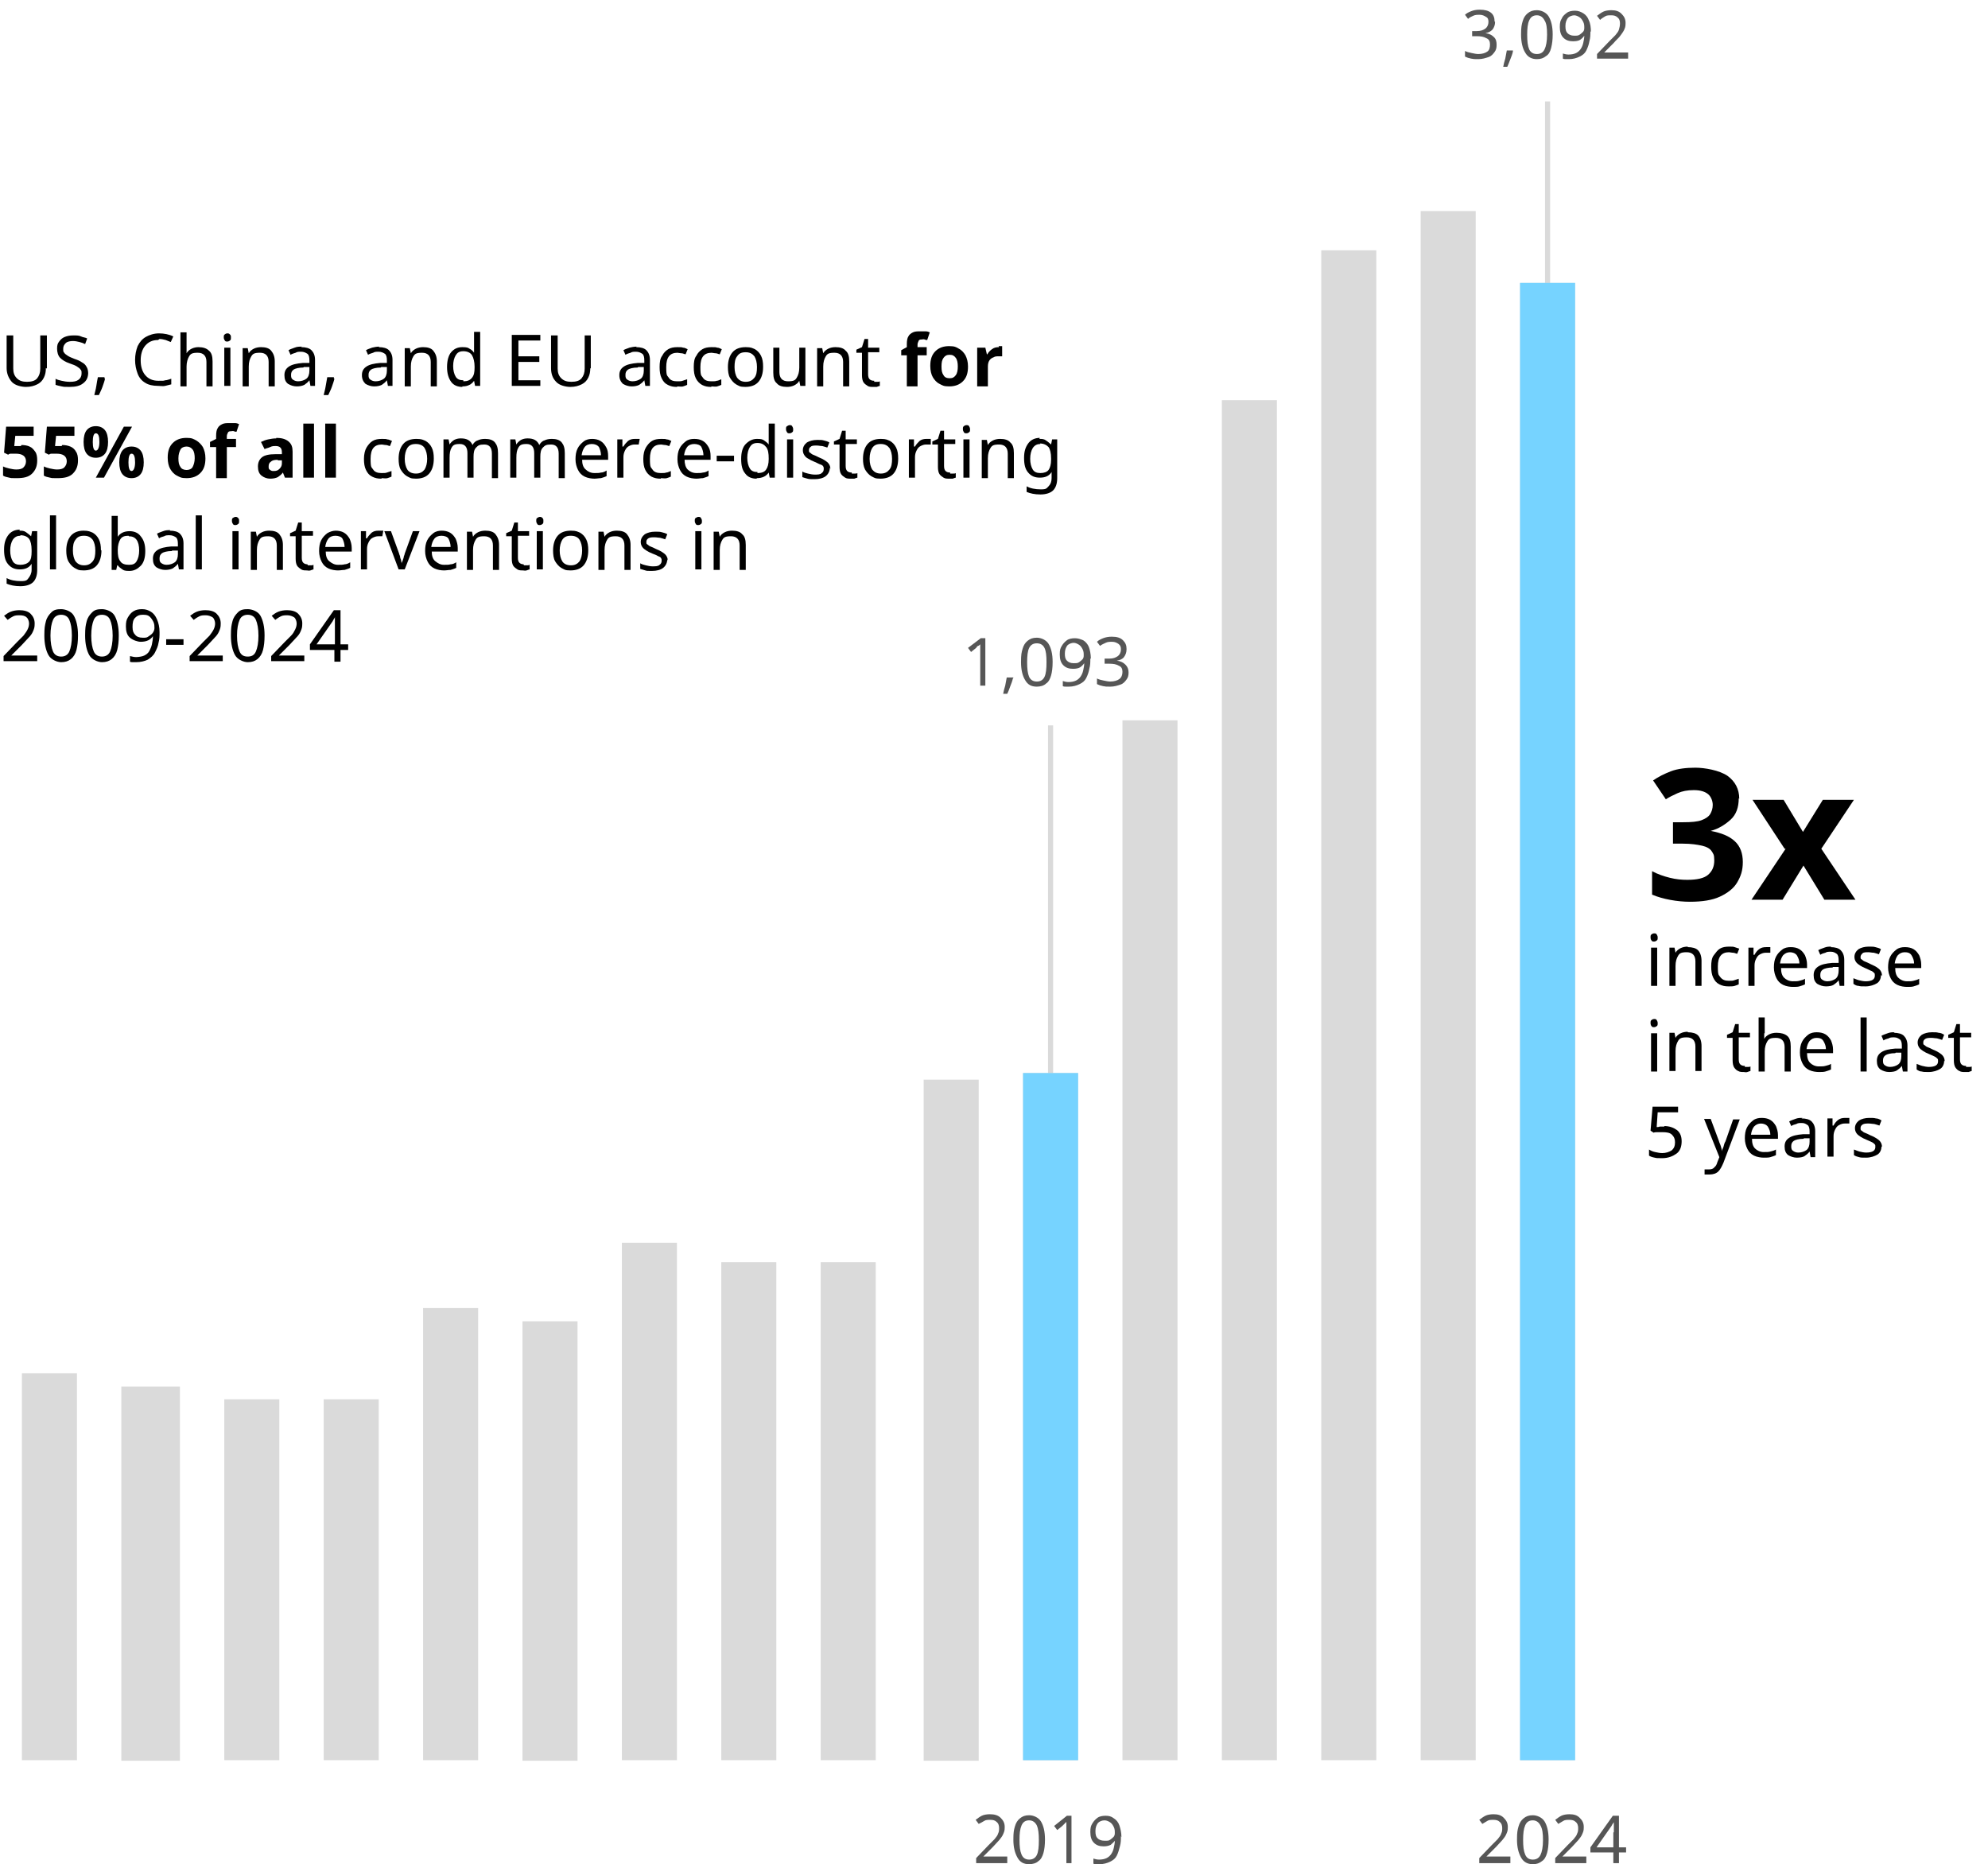 <?xml version="1.0" encoding="UTF-8"?>
<svg id="OW_Exhibit" xmlns="http://www.w3.org/2000/svg" version="1.1" viewBox="0 0 390 365.7">
  <!-- Generator: Adobe Illustrator 29.3.1, SVG Export Plug-In . SVG Version: 2.1.0 Build 151)  -->
  <defs>
    <style>
      .st0 {
        fill: #76d3ff;
      }

      .st1 {
        fill: #565656;
      }

      .st2 {
        fill: #dadada;
      }
    </style>
  </defs>
  <path d="M9,72.2c0,.7-.1,1.3-.4,1.9-.3.6-.7,1-1.3,1.3-.6.3-1.3.5-2.2.5s-2.2-.3-2.8-1c-.6-.7-1-1.6-1-2.7v-6.4h1.3v6.5c0,.8.2,1.4.7,1.9s1.1.7,2,.7,1.6-.2,2-.7c.4-.5.6-1.1.6-1.9v-6.5h1.3v6.5h0Z"/>
  <path d="M17.3,73.1c0,.9-.3,1.6-1,2.1-.6.5-1.5.7-2.6.7s-1.1,0-1.6-.1-.9-.2-1.2-.3v-1.2c.3.2.8.3,1.2.4s1,.2,1.6.2c.8,0,1.3-.1,1.7-.4s.6-.7.6-1.2,0-.6-.2-.8c-.1-.2-.4-.4-.7-.6s-.8-.4-1.4-.6c-.9-.3-1.5-.7-1.9-1.1s-.6-1.1-.6-1.8.1-1,.4-1.4.6-.7,1.1-.9,1-.3,1.7-.3,1.1,0,1.5.2.9.2,1.2.4l-.4,1.1c-.4-.2-.7-.3-1.1-.4s-.8-.2-1.3-.2-1.1.1-1.4.4c-.3.3-.5.6-.5,1.1s0,.6.2.8c.1.2.4.4.7.6s.8.4,1.3.6c.6.2,1.1.4,1.5.7.4.2.7.5.9.9.2.3.3.8.3,1.3h0Z"/>
  <path d="M20.6,74.3c-.1.5-.3,1-.5,1.6-.2.6-.5,1.1-.7,1.6h-.9c.1-.5.3-1.1.4-1.8s.2-1.2.3-1.7h1.3v.2c.1,0,0,0,0,0Z"/>
  <path d="M31,66.7c-1.1,0-1.9.4-2.5,1.1s-.9,1.7-.9,2.9.3,2.2.9,2.9c.6.7,1.4,1.1,2.6,1.1s.9,0,1.3-.1c.4,0,.8-.2,1.2-.3v1.1c-.4.1-.8.2-1.2.3s-.9,0-1.4,0c-1,0-1.9-.2-2.5-.6-.7-.4-1.2-1-1.5-1.8-.3-.8-.5-1.7-.5-2.7s.2-1.9.5-2.7c.4-.8.9-1.4,1.6-1.8.7-.4,1.6-.7,2.6-.7s2,.2,2.8.6l-.5,1.1c-.3-.1-.7-.3-1-.4-.4-.1-.8-.2-1.2-.2h0Z"/>
  <path d="M36.6,68.2c0,.4,0,.7,0,1.1h0c.2-.4.6-.7,1-.9s.9-.3,1.3-.3c.9,0,1.6.2,2.1.7.5.4.7,1.1.7,2.1v4.9h-1.2v-4.8c0-1.2-.6-1.8-1.7-1.8s-1.4.2-1.7.7-.5,1.2-.5,2v3.9h-1.2v-10.6h1.2v3.1Z"/>
  <path d="M44.6,65.4c.2,0,.3,0,.5.2s.2.3.2.6,0,.5-.2.6c-.1.1-.3.2-.5.2s-.4,0-.5-.2-.2-.3-.2-.6,0-.5.2-.6c.1-.1.3-.2.5-.2ZM45.2,68.2v7.5h-1.2v-7.5h1.2Z"/>
  <path d="M51.2,68.1c.9,0,1.6.2,2,.7s.7,1.1.7,2.1v4.9h-1.2v-4.8c0-1.2-.6-1.8-1.7-1.8s-1.4.2-1.7.7-.5,1.1-.5,2v3.9h-1.2v-7.5h1l.2,1h0c.2-.4.6-.7,1-.9.4-.2.9-.3,1.4-.3Z"/>
  <path d="M59.1,68.1c.9,0,1.6.2,2,.6s.7,1,.7,1.9v5.1h-.9l-.2-1.1h0c-.3.4-.7.7-1,.9-.4.2-.9.3-1.5.3s-1.2-.2-1.7-.5c-.5-.4-.7-.9-.7-1.7s.3-1.3.9-1.7,1.5-.6,2.7-.7h1.3v-.5c0-.6-.1-1.1-.4-1.3-.3-.2-.7-.4-1.2-.4s-.8,0-1.1.2c-.3.1-.7.2-1,.4l-.4-.9c.3-.2.7-.3,1.2-.5s.9-.2,1.4-.2h0ZM59.5,72.1c-.9,0-1.6.2-1.9.4-.4.3-.5.6-.5,1.1s.1.7.4.9c.3.2.6.3,1,.3.6,0,1.2-.2,1.6-.5s.6-.9.6-1.6v-.7h-1.1s0,0,0,0Z"/>
  <path d="M65.6,74.3c-.1.5-.3,1-.5,1.6s-.5,1.1-.7,1.6h-.9c.1-.5.3-1.1.4-1.8.1-.6.2-1.2.3-1.7h1.3v.2c0,0,0,0,0,0Z"/>
  <path d="M74.3,68.1c.9,0,1.6.2,2,.6s.7,1,.7,1.9v5.1h-.9l-.2-1.1h0c-.3.4-.7.7-1,.9-.4.2-.9.3-1.5.3s-1.2-.2-1.7-.5c-.4-.4-.7-.9-.7-1.7s.3-1.3.9-1.7,1.5-.6,2.7-.7h1.3v-.5c0-.6-.1-1.1-.4-1.3-.3-.2-.7-.4-1.2-.4s-.8,0-1.1.2c-.3.1-.7.2-1,.4l-.4-.9c.3-.2.7-.3,1.2-.5.4-.1.9-.2,1.4-.2h0ZM74.7,72.1c-.9,0-1.6.2-1.9.4-.4.3-.5.6-.5,1.1s.1.7.4.9c.3.2.6.3,1,.3.6,0,1.2-.2,1.6-.5s.6-.9.6-1.6v-.7h-1.1s0,0,0,0Z"/>
  <path d="M83,68.1c.9,0,1.6.2,2,.7s.7,1.1.7,2.1v4.9h-1.2v-4.8c0-1.2-.6-1.8-1.7-1.8s-1.4.2-1.7.7-.5,1.1-.5,2v3.9h-1.2v-7.5h1l.2,1h0c.2-.4.6-.7,1-.9.4-.2.9-.3,1.4-.3Z"/>
  <path d="M90.7,75.9c-.9,0-1.7-.3-2.2-1s-.8-1.6-.8-2.9.3-2.3.8-2.9c.6-.7,1.3-1,2.2-1s1.1.1,1.4.3c.4.2.7.5.9.8h0c0-.1,0-.3,0-.5s0-.4,0-.6v-3h1.2v10.6h-1l-.2-1h0c-.2.3-.5.6-.9.8-.4.2-.8.3-1.4.3h0ZM90.9,74.8c.8,0,1.3-.2,1.7-.7s.5-1.1.5-2v-.2c0-.9-.2-1.7-.5-2.2s-.9-.8-1.7-.8-1.2.3-1.5.8c-.3.5-.5,1.2-.5,2.1s.2,1.6.5,2.1.8.7,1.5.7h0Z"/>
  <path d="M106,75.7h-5.6v-10h5.6v1.1h-4.3v3.1h4.1v1.1h-4.1v3.6h4.3s0,1.1,0,1.1Z"/>
  <path d="M115.8,72.2c0,.7-.1,1.3-.4,1.9-.3.6-.7,1-1.3,1.3-.6.3-1.3.5-2.2.5s-2.2-.3-2.8-1c-.7-.7-1-1.6-1-2.7v-6.4h1.3v6.5c0,.8.2,1.4.7,1.9s1.1.7,2,.7,1.6-.2,2-.7.6-1.1.6-1.9v-6.5h1.2v6.5h0Z"/>
  <path d="M124.8,68.1c.9,0,1.6.2,2,.6s.7,1,.7,1.9v5.1h-.9l-.2-1.1h0c-.3.4-.7.7-1,.9-.4.2-.9.3-1.5.3s-1.2-.2-1.7-.5c-.4-.4-.7-.9-.7-1.7s.3-1.3.9-1.7,1.5-.6,2.7-.7h1.3v-.5c0-.6-.1-1.1-.4-1.3-.3-.2-.7-.4-1.2-.4s-.8,0-1.1.2c-.3.1-.7.2-1,.4l-.4-.9c.3-.2.7-.3,1.2-.5.4-.1.9-.2,1.4-.2h0ZM125.1,72.1c-.9,0-1.6.2-1.9.4-.4.3-.5.6-.5,1.1s.1.7.4.9c.3.2.6.3,1,.3.6,0,1.2-.2,1.6-.5s.6-.9.6-1.6v-.7h-1.1s0,0,0,0Z"/>
  <path d="M132.8,75.9c-.7,0-1.2-.1-1.8-.4s-.9-.7-1.2-1.3c-.3-.6-.4-1.3-.4-2.2s.1-1.7.5-2.2c.3-.6.7-1,1.2-1.3.5-.3,1.1-.4,1.8-.4s.8,0,1.1.1c.4,0,.6.2.9.3l-.4,1c-.2,0-.5-.2-.8-.2-.3,0-.6-.1-.8-.1-1.5,0-2.2.9-2.2,2.8s.2,1.6.5,2.1.9.7,1.6.7.8,0,1.1-.1.6-.2.9-.3v1.1c-.2.1-.5.2-.8.3s-.7,0-1.1,0h0Z"/>
  <path d="M139.5,75.9c-.7,0-1.2-.1-1.8-.4-.5-.3-.9-.7-1.2-1.3-.3-.6-.4-1.3-.4-2.2s.1-1.7.5-2.2c.3-.6.7-1,1.2-1.3.5-.3,1.1-.4,1.8-.4s.8,0,1.1.1c.4,0,.6.2.9.3l-.4,1c-.2,0-.5-.2-.8-.2-.3,0-.6-.1-.8-.1-1.5,0-2.2.9-2.2,2.8s.2,1.6.5,2.1.9.7,1.6.7.8,0,1.1-.1c.3,0,.6-.2.9-.3v1.1c-.2.1-.5.2-.8.3s-.7,0-1.1,0h0Z"/>
  <path d="M149.7,72c0,1.2-.3,2.2-.9,2.9s-1.5,1-2.6,1-1.2-.2-1.8-.5c-.5-.3-.9-.8-1.2-1.3s-.4-1.3-.4-2.1c0-1.2.3-2.2.9-2.9s1.5-1,2.6-1,1.3.2,1.8.4c.5.3.9.7,1.2,1.3s.4,1.3.4,2.1h0ZM144.1,72c0,.9.2,1.6.5,2.1.4.5.9.8,1.7.8s1.3-.3,1.7-.8c.4-.5.5-1.2.5-2.1s-.2-1.6-.5-2.1c-.4-.5-.9-.8-1.7-.8s-1.3.2-1.7.8c-.4.5-.5,1.2-.5,2.1Z"/>
  <path d="M158,68.2v7.5h-1l-.2-1h0c-.2.4-.6.7-1,.9s-.9.3-1.4.3c-.9,0-1.6-.2-2-.7-.5-.4-.7-1.1-.7-2.1v-4.9h1.2v4.8c0,1.2.6,1.8,1.7,1.8s1.4-.2,1.7-.7c.3-.5.5-1.1.5-2v-3.9h1.2,0Z"/>
  <path d="M163.9,68.1c.9,0,1.6.2,2,.7.5.4.7,1.1.7,2.1v4.9h-1.2v-4.8c0-1.2-.6-1.8-1.7-1.8s-1.4.2-1.7.7-.5,1.1-.5,2v3.9h-1.2v-7.5h1l.2,1h0c.2-.4.6-.7,1-.9.4-.2.9-.3,1.4-.3h0Z"/>
  <path d="M171.5,74.9c.2,0,.4,0,.6,0,.2,0,.4,0,.5-.1v.9c-.1,0-.3.1-.6.2-.2,0-.5,0-.7,0-.4,0-.8,0-1.1-.2s-.6-.4-.8-.7c-.2-.3-.3-.8-.3-1.4v-4.4h-1.1v-.6l1.1-.5.5-1.6h.7v1.7h2.2v.9h-2.2v4.3c0,.5.1.8.3,1,.2.2.5.3.9.3h0Z"/>
  <path d="M181.8,69.7h-1.8v6.1h-2.1v-6.1h-1.1v-1l1.1-.6v-.6c0-.7.1-1.2.3-1.5.2-.4.5-.6.9-.8s.9-.2,1.4-.2.8,0,1.1,0,.6.1.8.2l-.5,1.5c-.2,0-.3,0-.5-.1s-.4,0-.6,0-.5,0-.6.3-.2.4-.2.7v.5h1.8v1.6h0Z"/>
  <path d="M189.9,71.9c0,1.3-.3,2.2-1,2.9s-1.6,1-2.7,1-1.3-.2-1.9-.5-1-.8-1.3-1.3-.5-1.3-.5-2.2c0-1.3.3-2.2,1-2.9s1.6-1,2.7-1,1.4.2,1.9.5c.6.3,1,.8,1.3,1.3.3.6.5,1.3.5,2.2h0ZM184.7,71.9c0,.8.1,1.3.4,1.7.2.4.6.6,1.2.6s.9-.2,1.2-.6.4-1,.4-1.7-.1-1.3-.4-1.7-.6-.6-1.2-.6-.9.2-1.2.6-.4.9-.4,1.7Z"/>
  <path d="M195.9,67.9c.1,0,.2,0,.4,0,.1,0,.2,0,.3,0v2c-.2,0-.3,0-.4,0-.1,0-.2,0-.3,0-.4,0-.7,0-1,.2-.3.1-.6.3-.8.6s-.3.7-.3,1.2v3.9h-2.1v-7.6h1.6l.3,1.3h.1c.2-.4.5-.7.9-1s.8-.4,1.4-.4h0Z"/>
  <path d="M4.2,87.3c.6,0,1.2.1,1.6.3.5.2.8.6,1.1,1,.3.4.4,1,.4,1.7,0,1.1-.3,1.9-1,2.6s-1.7.9-3,.9-1,0-1.5-.1-.9-.2-1.2-.4v-1.8c.4.2.8.3,1.2.4.5.1.9.2,1.4.2.6,0,1.1-.1,1.4-.4.3-.3.5-.7.5-1.2,0-1-.7-1.5-2-1.5s-.5,0-.8,0-.5,0-.7.2l-.8-.4.4-5.1h5.4v1.8h-3.6l-.2,2c.2,0,.3,0,.5,0s.4,0,.8,0h0Z"/>
  <path d="M12.2,87.3c.6,0,1.1.1,1.6.3.5.2.9.6,1.1,1,.3.4.4,1,.4,1.7,0,1.1-.3,1.9-1,2.6s-1.7.9-3,.9-1,0-1.5-.1-.9-.2-1.2-.4v-1.8c.4.2.8.3,1.2.4.5.1.9.2,1.4.2.6,0,1.1-.1,1.4-.4.3-.3.5-.7.5-1.2,0-1-.7-1.5-2-1.5s-.5,0-.8,0c-.3,0-.5,0-.7.2l-.8-.4.4-5.1h5.4v1.8h-3.6l-.2,2c.2,0,.3,0,.5,0s.4,0,.8,0h0Z"/>
  <path d="M18.8,83.6c.8,0,1.4.3,1.8.8s.6,1.3.6,2.3-.2,1.8-.6,2.3-1,.8-1.8.8-1.4-.3-1.8-.8-.6-1.3-.6-2.3.2-1.8.6-2.3,1-.8,1.8-.8h0ZM18.8,85c-.4,0-.6.6-.6,1.7s.2,1.7.6,1.7.7-.6.7-1.7-.2-1.7-.7-1.7ZM25.9,83.7l-5.5,10h-1.6l5.5-10s1.6,0,1.6,0ZM25.8,87.6c.8,0,1.4.3,1.8.8s.6,1.3.6,2.3-.2,1.8-.6,2.3-1,.8-1.8.8-1.4-.3-1.8-.8-.6-1.3-.6-2.3.2-1.8.6-2.3,1-.8,1.8-.8h0ZM25.8,89c-.4,0-.6.6-.6,1.7s.2,1.7.6,1.7.7-.6.7-1.7-.2-1.7-.7-1.7Z"/>
  <path d="M40.3,89.9c0,1.3-.3,2.2-1,2.9s-1.6,1-2.7,1-1.3-.2-1.9-.5-1-.8-1.3-1.3-.5-1.3-.5-2.2c0-1.3.3-2.2,1-2.9s1.6-1,2.7-1,1.3.2,1.9.5c.5.3,1,.8,1.3,1.3.3.6.5,1.3.5,2.2h0ZM35,89.9c0,.8.1,1.3.4,1.7.2.4.7.6,1.2.6s1-.2,1.2-.6.4-1,.4-1.7-.1-1.3-.4-1.7-.7-.6-1.2-.6-1,.2-1.2.6-.4.9-.4,1.7Z"/>
  <path d="M46.3,87.7h-1.8v6.1h-2.1v-6.1h-1.2v-1l1.2-.6v-.6c0-.7.1-1.2.3-1.5.2-.4.5-.6.9-.8s.9-.2,1.4-.2.8,0,1.1,0,.6.1.8.2l-.5,1.5c-.2,0-.3,0-.5-.1s-.4,0-.6,0-.5,0-.6.3c-.1.2-.2.4-.2.7v.5h1.8v1.6h0Z"/>
  <path d="M54.2,85.9c1,0,1.8.2,2.4.7s.8,1.1.8,2v5.1h-1.5l-.4-1h0c-.3.4-.7.7-1,.9-.4.2-.9.3-1.5.3s-1.2-.2-1.7-.6-.7-1-.7-1.8.3-1.4.8-1.8,1.4-.6,2.6-.6h1.3v-.4c0-.4-.1-.7-.3-.9-.2-.2-.5-.3-.9-.3s-.7,0-1.1.2-.7.2-1.1.4l-.7-1.4c.4-.2.9-.4,1.4-.5s1-.2,1.6-.2h0ZM54.5,90.2c-.7,0-1.1.1-1.4.4-.3.2-.4.5-.4.9s0,.5.3.7.4.2.7.2c.5,0,.8-.1,1.1-.4.3-.3.5-.6.5-1.1v-.6h-.8s0,0,0,0Z"/>
  <path d="M61.6,93.7h-2.1v-10.6h2.1v10.6Z"/>
  <path d="M65.9,93.7h-2.1v-10.6h2.1v10.6Z"/>
  <path d="M74.8,93.9c-.7,0-1.2-.1-1.8-.4s-.9-.7-1.2-1.3c-.3-.6-.4-1.3-.4-2.2s.2-1.7.5-2.2.7-1,1.2-1.3c.5-.3,1.1-.4,1.8-.4s.8,0,1.1.1c.3,0,.6.2.9.3l-.4,1c-.2,0-.5-.2-.8-.2-.3,0-.6-.1-.8-.1-1.5,0-2.2.9-2.2,2.8s.2,1.6.5,2.1.9.7,1.6.7.8,0,1.1-.1.6-.2.9-.3v1.1c-.2.1-.5.2-.8.3s-.7,0-1.1,0h0Z"/>
  <path d="M85.1,90c0,1.2-.3,2.2-.9,2.9s-1.5,1-2.6,1-1.2-.2-1.8-.5c-.5-.3-.9-.8-1.2-1.3s-.4-1.3-.4-2.1c0-1.2.3-2.2.9-2.9s1.5-1,2.6-1,1.3.2,1.8.4c.5.3.9.7,1.2,1.3s.4,1.3.4,2.1h0ZM79.4,90c0,.9.2,1.6.5,2.1.3.5.9.8,1.7.8s1.3-.3,1.7-.8c.3-.5.5-1.2.5-2.1s-.2-1.6-.5-2.1c-.3-.5-.9-.8-1.7-.8s-1.3.2-1.7.8c-.3.5-.5,1.2-.5,2.1Z"/>
  <path d="M95.2,86.1c.8,0,1.5.2,1.9.7s.6,1.1.6,2.1v4.9h-1.2v-4.8c0-1.2-.5-1.8-1.5-1.8s-1.2.2-1.6.6-.5,1-.5,1.8v4.1h-1.2v-4.8c0-1.2-.5-1.8-1.5-1.8s-1.3.2-1.6.7c-.3.5-.4,1.1-.4,2v3.9h-1.2v-7.5h1l.2,1h0c.2-.4.6-.7.9-.9.4-.2.8-.3,1.3-.3,1.2,0,1.9.4,2.3,1.3h0c.2-.4.6-.8,1-.9.4-.2.9-.3,1.4-.3h0Z"/>
  <path d="M108.3,86.1c.8,0,1.5.2,1.9.7s.6,1.1.6,2.1v4.9h-1.2v-4.8c0-1.2-.5-1.8-1.5-1.8s-1.2.2-1.6.6-.5,1-.5,1.8v4.1h-1.2v-4.8c0-1.2-.5-1.8-1.5-1.8s-1.3.2-1.6.7-.4,1.1-.4,2v3.9h-1.2v-7.5h1l.2,1h0c.2-.4.6-.7.9-.9.4-.2.8-.3,1.3-.3,1.2,0,1.9.4,2.3,1.3h0c.2-.4.6-.8,1-.9.4-.2.9-.3,1.4-.3h0Z"/>
  <path d="M116.1,86.1c.6,0,1.2.1,1.7.4.5.3.8.7,1.1,1.2s.4,1.1.4,1.8v.7h-5.1c0,.8.2,1.5.7,1.9.4.4,1,.7,1.7.7s.9,0,1.3-.1c.4,0,.8-.2,1.1-.4v1.1c-.4.2-.8.3-1.1.4-.4,0-.8.1-1.3.1s-1.3-.1-1.9-.4-1-.7-1.3-1.3-.5-1.3-.5-2.1.1-1.5.4-2.1c.3-.6.7-1,1.2-1.4s1.1-.5,1.7-.5h0ZM116.1,87.1c-.6,0-1.1.2-1.4.6s-.5.9-.6,1.6h3.8c0-.6-.2-1.2-.4-1.6-.3-.4-.8-.6-1.4-.6h0Z"/>
  <path d="M124.6,86.1c.1,0,.3,0,.5,0,.2,0,.3,0,.4,0l-.2,1.1c-.1,0-.2,0-.4,0s-.3,0-.4,0c-.4,0-.7.1-1.1.3s-.6.5-.8.9c-.2.4-.3.8-.3,1.3v4h-1.2v-7.5h1v1.4h.2c.2-.4.6-.8.9-1.1.4-.3.8-.4,1.4-.4h0Z"/>
  <path d="M129.6,93.9c-.7,0-1.2-.1-1.8-.4-.5-.3-.9-.7-1.2-1.3-.3-.6-.4-1.3-.4-2.2s.2-1.7.5-2.2.7-1,1.2-1.3c.5-.3,1.1-.4,1.8-.4s.8,0,1.1.1c.4,0,.6.2.9.3l-.4,1c-.2,0-.5-.2-.8-.2-.3,0-.6-.1-.8-.1-1.5,0-2.2.9-2.2,2.8s.2,1.6.5,2.1.9.7,1.6.7.8,0,1.1-.1c.3,0,.6-.2.9-.3v1.1c-.2.1-.5.2-.8.3s-.7,0-1.1,0h0Z"/>
  <path d="M136.2,86.1c.6,0,1.2.1,1.7.4s.8.7,1.1,1.2.4,1.1.4,1.8v.7h-5.1c0,.8.2,1.5.6,1.9.4.4,1,.7,1.7.7s.9,0,1.3-.1c.4,0,.8-.2,1.1-.4v1.1c-.4.2-.8.3-1.1.4-.4,0-.8.1-1.3.1s-1.3-.1-1.9-.4-1-.7-1.3-1.3-.5-1.3-.5-2.1.1-1.5.4-2.1c.3-.6.7-1,1.2-1.4s1.1-.5,1.7-.5h0ZM136.2,87.1c-.6,0-1.1.2-1.4.6s-.5.9-.6,1.6h3.8c0-.6-.2-1.2-.4-1.6s-.8-.6-1.4-.6h0Z"/>
  <path d="M140.6,90.5v-1.1h3.4v1.1h-3.4Z"/>
  <path d="M148.4,93.9c-.9,0-1.7-.3-2.2-1-.6-.7-.8-1.6-.8-2.9s.3-2.3.9-2.9,1.3-1,2.2-1,1.1.1,1.4.3.7.5.9.8h0c0-.1,0-.3,0-.5s0-.4,0-.6v-3h1.2v10.6h-1l-.2-1h0c-.2.3-.5.6-.9.8-.4.2-.9.3-1.4.3h0ZM148.6,92.8c.8,0,1.4-.2,1.7-.7.3-.4.5-1.1.5-2v-.2c0-.9-.1-1.7-.5-2.2s-.9-.8-1.7-.8-1.2.3-1.5.8-.5,1.2-.5,2.1.2,1.6.5,2.1.8.7,1.5.7h0Z"/>
  <path d="M154.9,83.4c.2,0,.4,0,.5.2s.2.3.2.6,0,.5-.2.6c-.1.1-.3.2-.5.2s-.4,0-.5-.2-.2-.3-.2-.6,0-.5.2-.6.3-.2.5-.2ZM155.6,86.2v7.5h-1.2v-7.5h1.2Z"/>
  <path d="M162.8,91.7c0,.7-.3,1.3-.8,1.7s-1.3.6-2.2.6-1,0-1.4-.1-.7-.2-1-.3v-1.1c.3.2.7.3,1.1.4s.9.2,1.3.2c.6,0,1.1,0,1.4-.3.3-.2.4-.5.4-.8s0-.3-.1-.5-.3-.3-.6-.4-.6-.3-1.1-.5c-.5-.2-.9-.4-1.2-.6-.4-.2-.6-.4-.8-.7-.2-.3-.3-.6-.3-1,0-.6.3-1.1.8-1.5.5-.3,1.2-.5,2-.5s.9,0,1.3.1.8.2,1.1.4l-.4,1c-.3-.1-.6-.2-1-.3-.4,0-.7-.1-1.1-.1s-.9,0-1.1.2c-.3.2-.4.4-.4.7s0,.4.2.5.3.3.6.4c.3.1.7.3,1.1.5.5.2.9.4,1.2.6s.6.4.8.7c.2.3.3.6.3,1h0Z"/>
  <path d="M167.1,92.9c.2,0,.4,0,.6,0,.2,0,.4,0,.5-.1v.9c-.1,0-.3.1-.6.2-.2,0-.5,0-.7,0-.4,0-.8,0-1.1-.2s-.6-.4-.8-.7c-.2-.3-.3-.8-.3-1.4v-4.4h-1.1v-.6l1.1-.5.5-1.6h.7v1.7h2.2v.9h-2.2v4.3c0,.5.1.8.3,1,.2.2.5.3.9.3h0Z"/>
  <path d="M176.2,90c0,1.2-.3,2.2-.9,2.9s-1.5,1-2.6,1-1.2-.2-1.8-.5c-.5-.3-.9-.8-1.2-1.3-.3-.6-.4-1.3-.4-2.1,0-1.2.3-2.2.9-2.9.6-.7,1.5-1,2.6-1s1.3.2,1.8.4c.5.3.9.7,1.2,1.3s.4,1.3.4,2.1h0ZM170.6,90c0,.9.2,1.6.5,2.1.4.5.9.8,1.7.8s1.3-.3,1.7-.8c.4-.5.5-1.2.5-2.1s-.2-1.6-.5-2.1c-.4-.5-.9-.8-1.7-.8s-1.3.2-1.7.8c-.3.5-.5,1.2-.5,2.1h0Z"/>
  <path d="M181.7,86.1c.1,0,.3,0,.5,0,.2,0,.3,0,.4,0v1.1c-.3,0-.4,0-.5,0s-.3,0-.4,0c-.4,0-.7.1-1.1.3s-.6.5-.8.9-.3.8-.3,1.3v4h-1.2v-7.5h1v1.4h.2c.2-.4.6-.8.9-1.1.4-.3.8-.4,1.4-.4h0Z"/>
  <path d="M186.4,92.9c.2,0,.4,0,.6,0,.2,0,.4,0,.5-.1v.9c-.1,0-.3.1-.6.2-.2,0-.5,0-.7,0-.4,0-.8,0-1.1-.2s-.6-.4-.8-.7c-.2-.3-.3-.8-.3-1.4v-4.4h-1.1v-.6l1.1-.5.5-1.6h.7v1.7h2.2v.9h-2.2v4.3c0,.5.1.8.3,1,.2.2.5.3.9.3h0Z"/>
  <path d="M189.6,83.4c.2,0,.4,0,.5.2s.2.3.2.6,0,.5-.2.6c-.1.1-.3.2-.5.2s-.4,0-.5-.2-.2-.3-.2-.6,0-.5.2-.6c.1-.1.3-.2.5-.2ZM190.2,86.2v7.5h-1.2v-7.5h1.2Z"/>
  <path d="M196.2,86.1c.9,0,1.6.2,2,.7.5.4.7,1.1.7,2.1v4.9h-1.2v-4.8c0-1.2-.6-1.8-1.7-1.8s-1.4.2-1.7.7-.5,1.1-.5,2v3.9h-1.2v-7.5h1l.2,1h0c.2-.4.6-.7,1-.9.4-.2.9-.3,1.4-.3h0Z"/>
  <path d="M203.9,86.1c.5,0,.9,0,1.3.3s.7.5,1,.8h0l.2-1h1v7.6c0,1.1-.3,1.9-.8,2.4s-1.4.8-2.5.8-2-.2-2.7-.5v-1.1c.7.4,1.7.6,2.8.6s1.1-.2,1.5-.6c.4-.4.6-.9.6-1.6v-.3c0-.1,0-.3,0-.5,0-.2,0-.4,0-.4h0c-.5.8-1.3,1.1-2.3,1.1s-1.7-.3-2.3-1-.8-1.6-.8-2.9.3-2.1.8-2.8,1.3-1.1,2.3-1.1h0ZM204.1,87.1c-.6,0-1.1.2-1.5.8-.3.5-.5,1.2-.5,2.1s.2,1.6.5,2.1c.3.5.8.7,1.5.7s1.3-.2,1.6-.6.5-1.1.5-2v-.3c0-1-.2-1.8-.5-2.2-.4-.4-.9-.7-1.7-.7h0Z"/>
  <path d="M3.8,104.1c.5,0,.9,0,1.3.3s.7.5,1,.8h0l.2-1h1v7.6c0,1.1-.3,1.9-.8,2.4s-1.4.8-2.5.8-2-.2-2.7-.5v-1.1c.7.4,1.7.6,2.8.6s1.2-.2,1.5-.6.6-.9.6-1.6v-.3c0-.1,0-.3,0-.5,0-.2,0-.4,0-.4h0c-.5.8-1.3,1.1-2.3,1.1s-1.7-.3-2.3-1-.8-1.6-.8-2.9.3-2.1.8-2.8,1.3-1.1,2.3-1.1h0ZM4,105.1c-.6,0-1.1.2-1.5.8-.3.5-.5,1.2-.5,2.1s.2,1.6.5,2.1c.3.5.8.7,1.5.7s1.3-.2,1.7-.6.5-1.1.5-2v-.3c0-1-.2-1.8-.5-2.2-.3-.4-.9-.7-1.7-.7h0Z"/>
  <path d="M11,111.7h-1.2v-10.6h1.2s0,10.6,0,10.6Z"/>
  <path d="M19.9,108c0,1.2-.3,2.2-.9,2.9s-1.5,1-2.6,1-1.2-.2-1.8-.5c-.5-.3-.9-.8-1.2-1.3-.3-.6-.4-1.3-.4-2.1,0-1.2.3-2.2.9-2.9s1.5-1,2.5-1,1.3.2,1.8.4c.5.3.9.7,1.2,1.3s.4,1.3.4,2.1h0ZM14.3,108c0,.9.2,1.6.5,2.1.4.5.9.8,1.7.8s1.3-.3,1.7-.8c.4-.5.5-1.2.5-2.1s-.2-1.6-.5-2.1c-.4-.5-.9-.8-1.7-.8s-1.3.2-1.7.8c-.4.5-.5,1.2-.5,2.1Z"/>
  <path d="M23.1,103.7c0,.3,0,.6,0,.9s0,.5,0,.7h0c.2-.3.5-.6.9-.8.4-.2.9-.3,1.4-.3.9,0,1.7.3,2.2,1,.6.7.9,1.6.9,2.9s-.3,2.3-.9,2.9-1.3,1-2.2,1-1.1-.1-1.4-.3-.7-.5-.9-.8h-.1l-.2.9h-.9v-10.6h1.2v2.6h0ZM25.2,105.1c-.8,0-1.3.2-1.6.7s-.5,1.2-.5,2.1h0c0,1,.1,1.7.5,2.2.3.5.9.7,1.7.7s1.2-.2,1.5-.7.5-1.2.5-2.1c0-1.9-.7-2.8-2-2.8h0Z"/>
  <path d="M33.3,104.1c.9,0,1.6.2,2,.6s.7,1,.7,1.9v5.1h-.9l-.2-1.1h0c-.3.4-.7.7-1,.9-.4.2-.9.3-1.5.3s-1.2-.2-1.7-.5c-.5-.4-.7-.9-.7-1.7s.3-1.3.9-1.7c.6-.4,1.5-.6,2.7-.7h1.3v-.5c0-.6-.1-1.1-.4-1.3-.3-.2-.7-.4-1.2-.4s-.8,0-1.1.2c-.4.1-.7.2-1,.4l-.4-.9c.3-.2.7-.3,1.2-.5s.9-.2,1.4-.2h0ZM33.7,108.1c-.9,0-1.6.2-1.9.4-.4.3-.5.6-.5,1.1s.1.7.4.9c.3.2.6.3,1,.3.6,0,1.2-.2,1.6-.5s.6-.9.6-1.6v-.7h-1.1Z"/>
  <path d="M39.6,111.7h-1.2v-10.6h1.2v10.6Z"/>
  <path d="M46.2,101.4c.2,0,.3,0,.5.2s.2.3.2.6,0,.5-.2.6c-.1.1-.3.2-.5.2s-.4,0-.5-.2-.2-.3-.2-.6,0-.5.2-.6.3-.2.5-.2ZM46.8,104.2v7.5h-1.2v-7.5h1.2Z"/>
  <path d="M52.8,104.1c.9,0,1.6.2,2,.7s.7,1.1.7,2.1v4.9h-1.2v-4.8c0-1.2-.6-1.8-1.7-1.8s-1.4.2-1.7.7-.5,1.1-.5,2v3.9h-1.2v-7.5h1l.2,1h0c.2-.4.6-.7,1-.9.4-.2.9-.3,1.4-.3Z"/>
  <path d="M60.4,110.9c.2,0,.4,0,.6,0,.2,0,.3,0,.5-.1v.9c-.1,0-.3.1-.6.2s-.5,0-.7,0c-.4,0-.8,0-1.1-.2s-.6-.4-.8-.7c-.2-.3-.3-.8-.3-1.4v-4.4h-1.1v-.6l1.1-.5.5-1.6h.7v1.7h2.2v.9h-2.2v4.3c0,.5.1.8.3,1,.2.2.5.3.8.3h0Z"/>
  <path d="M65.8,104.1c.6,0,1.2.1,1.7.4.5.3.8.7,1.1,1.2.2.5.4,1.1.4,1.8v.7h-5.1c0,.8.2,1.5.7,1.9s1,.7,1.7.7.9,0,1.3-.1c.4,0,.8-.2,1.1-.4v1.1c-.4.2-.8.3-1.1.4-.4,0-.8.1-1.3.1s-1.3-.1-1.9-.4-1-.7-1.3-1.3-.5-1.3-.5-2.1.1-1.5.4-2.1c.3-.6.7-1,1.2-1.4.5-.3,1.1-.5,1.7-.5h0ZM65.8,105.1c-.6,0-1.1.2-1.4.6s-.5.9-.6,1.6h3.8c0-.6-.2-1.2-.4-1.6s-.8-.6-1.4-.6h0Z"/>
  <path d="M74.3,104.1c.1,0,.3,0,.5,0s.3,0,.4,0l-.2,1.1c-.1,0-.2,0-.4,0s-.3,0-.4,0c-.4,0-.7.1-1.1.3s-.6.5-.8.9-.3.8-.3,1.3v4h-1.2v-7.5h1v1.4h.2c.2-.4.6-.8.9-1.1.4-.3.8-.4,1.4-.4h0Z"/>
  <path d="M78.2,111.7l-2.8-7.5h1.3l1.6,4.4c0,.2.2.4.2.7,0,.2.2.5.2.7s.1.4.1.6h0c0-.2,0-.3.2-.6,0-.2.2-.5.2-.7s.2-.5.2-.7l1.6-4.4h1.3l-2.9,7.5h-1.4Z"/>
  <path d="M86.6,104.1c.6,0,1.2.1,1.7.4.5.3.8.7,1.1,1.2.2.5.4,1.1.4,1.8v.7h-5.1c0,.8.2,1.5.7,1.9s1,.7,1.7.7.9,0,1.3-.1c.4,0,.8-.2,1.1-.4v1.1c-.4.2-.8.3-1.1.4-.4,0-.8.1-1.3.1s-1.3-.1-1.9-.4-1-.7-1.3-1.3c-.3-.6-.5-1.3-.5-2.1s.1-1.5.4-2.1c.3-.6.7-1,1.2-1.4s1.1-.5,1.7-.5h0ZM86.6,105.1c-.6,0-1.1.2-1.4.6s-.5.9-.6,1.6h3.8c0-.6-.2-1.2-.4-1.6s-.8-.6-1.4-.6h0Z"/>
  <path d="M95.2,104.1c.9,0,1.6.2,2,.7s.7,1.1.7,2.1v4.9h-1.2v-4.8c0-1.2-.6-1.8-1.7-1.8s-1.4.2-1.7.7-.5,1.1-.5,2v3.9h-1.2v-7.5h1l.2,1h0c.2-.4.6-.7,1-.9.4-.2.9-.3,1.4-.3Z"/>
  <path d="M102.8,110.9c.2,0,.4,0,.6,0,.2,0,.3,0,.5-.1v.9c-.1,0-.3.1-.6.2s-.5,0-.7,0c-.4,0-.8,0-1.1-.2s-.6-.4-.8-.7c-.2-.3-.3-.8-.3-1.4v-4.4h-1.1v-.6l1.1-.5.5-1.6h.7v1.7h2.2v.9h-2.2v4.3c0,.5.1.8.3,1,.2.2.5.3.8.3h0Z"/>
  <path d="M105.9,101.4c.2,0,.3,0,.5.2s.2.3.2.6,0,.5-.2.6c-.1.1-.3.2-.5.2s-.4,0-.5-.2-.2-.3-.2-.6,0-.5.2-.6.3-.2.5-.2ZM106.5,104.2v7.5h-1.2v-7.5h1.2Z"/>
  <path d="M115.4,108c0,1.2-.3,2.2-.9,2.9s-1.5,1-2.6,1-1.2-.2-1.8-.5c-.5-.3-.9-.8-1.2-1.3s-.4-1.3-.4-2.1c0-1.2.3-2.2.9-2.9s1.5-1,2.6-1,1.3.2,1.8.4c.5.3.9.7,1.2,1.3s.4,1.3.4,2.1h0ZM109.8,108c0,.9.2,1.6.5,2.1.3.5.9.8,1.7.8s1.3-.3,1.7-.8c.3-.5.5-1.2.5-2.1s-.2-1.6-.5-2.1c-.3-.5-.9-.8-1.7-.8s-1.3.2-1.7.8c-.3.5-.5,1.2-.5,2.1Z"/>
  <path d="M121,104.1c.9,0,1.6.2,2,.7s.7,1.1.7,2.1v4.9h-1.2v-4.8c0-1.2-.6-1.8-1.7-1.8s-1.4.2-1.7.7-.5,1.1-.5,2v3.9h-1.2v-7.5h1l.2,1h0c.2-.4.6-.7,1-.9.4-.2.9-.3,1.4-.3Z"/>
  <path d="M130.9,109.7c0,.7-.3,1.3-.8,1.7s-1.3.6-2.2.6-1,0-1.3-.1-.7-.2-1-.3v-1.1c.3.2.7.3,1.1.4s.9.2,1.3.2c.6,0,1.1,0,1.4-.3.3-.2.4-.5.4-.8s0-.3-.1-.5-.3-.3-.6-.4c-.3-.2-.6-.3-1.1-.5-.5-.2-.9-.4-1.2-.6-.3-.2-.6-.4-.8-.7-.2-.3-.3-.6-.3-1,0-.6.3-1.1.8-1.5.5-.3,1.2-.5,2-.5s.9,0,1.3.1.8.2,1.1.4l-.4,1c-.3-.1-.6-.2-1-.3-.3,0-.7-.1-1.1-.1s-.9,0-1.2.2c-.3.2-.4.4-.4.7s0,.4.2.5.3.3.6.4c.3.1.7.3,1.1.5.5.2.9.4,1.2.6s.6.4.8.7c.2.3.3.6.3,1h0Z"/>
  <path d="M137,101.4c.2,0,.4,0,.5.2s.2.3.2.6,0,.5-.2.6c-.1.1-.3.2-.5.2s-.4,0-.5-.2-.2-.3-.2-.6,0-.5.2-.6.3-.2.5-.2ZM137.6,104.2v7.5h-1.2v-7.5h1.2Z"/>
  <path d="M143.6,104.1c.9,0,1.6.2,2,.7.5.4.7,1.1.7,2.1v4.9h-1.2v-4.8c0-1.2-.6-1.8-1.7-1.8s-1.4.2-1.7.7-.5,1.1-.5,2v3.9h-1.2v-7.5h1l.2,1h0c.2-.4.6-.7,1-.9.4-.2.9-.3,1.4-.3h0Z"/>
  <path d="M7.3,129.7H.7v-1l2.6-2.7c.5-.5.9-.9,1.3-1.3.3-.4.6-.8.8-1.2s.3-.8.3-1.2-.2-1-.5-1.2c-.3-.3-.8-.4-1.3-.4s-.9,0-1.3.2c-.4.2-.7.4-1.1.7l-.7-.8c.4-.3.8-.6,1.3-.8s1.1-.3,1.7-.3c.9,0,1.7.2,2.2.7.5.5.8,1.1.8,1.9s-.1,1-.3,1.5-.5.9-.9,1.3-.8.9-1.3,1.4l-2.1,2.1h0c0,0,5.1,0,5.1,0v1.1h0Z"/>
  <path d="M15.3,124.7c0,1.1-.1,2-.3,2.8-.2.8-.6,1.4-1.1,1.8-.5.4-1.1.6-1.9.6s-2-.5-2.5-1.4c-.5-.9-.8-2.2-.8-3.8s.1-2,.3-2.8c.2-.8.6-1.3,1.1-1.8s1.1-.6,1.9-.6,2,.4,2.5,1.3.8,2.2.8,3.8h0ZM9.9,124.7c0,1.4.2,2.4.5,3.1s.9,1,1.6,1,1.3-.3,1.6-1,.5-1.7.5-3.1-.2-2.4-.5-3.1c-.3-.7-.9-1-1.6-1s-1.3.3-1.6,1-.5,1.7-.5,3.1Z"/>
  <path d="M23.3,124.7c0,1.1-.1,2-.3,2.8-.2.8-.6,1.4-1.1,1.8-.5.4-1.1.6-1.9.6s-2-.5-2.5-1.4c-.5-.9-.8-2.2-.8-3.8s.1-2,.3-2.8c.2-.8.6-1.3,1.1-1.8s1.1-.6,1.9-.6,2,.4,2.5,1.3.8,2.2.8,3.8h0ZM17.9,124.7c0,1.4.2,2.4.5,3.1s.9,1,1.6,1,1.3-.3,1.6-1c.3-.7.5-1.7.5-3.1s-.2-2.4-.5-3.1c-.3-.7-.9-1-1.6-1s-1.3.3-1.6,1-.5,1.7-.5,3.1Z"/>
  <path d="M31.3,124c0,.7,0,1.4-.2,2.1-.1.7-.4,1.3-.7,1.9-.3.6-.8,1-1.4,1.4-.6.3-1.4.5-2.3.5s-.4,0-.6,0-.5,0-.6-.1v-1.1c.4.1.8.2,1.2.2s1.2-.1,1.6-.3c.4-.2.8-.5,1-.9s.4-.8.5-1.3c.1-.5.2-1,.2-1.6h0c-.2.3-.5.6-.9.8s-.9.3-1.5.3-1.5-.3-2.1-.8-.8-1.3-.8-2.2.1-1.3.4-1.8c.3-.5.6-.9,1.1-1.2.5-.3,1-.4,1.7-.4s1.2.2,1.7.5.9.8,1.2,1.5.5,1.5.5,2.5h0ZM27.9,120.6c-.6,0-1,.2-1.4.6s-.5,1-.5,1.8.2,1.2.5,1.5c.3.4.8.6,1.5.6s.8,0,1.2-.3c.3-.2.6-.4.8-.7s.3-.6.3-.9,0-.8-.2-1.2-.4-.7-.7-1c-.3-.3-.7-.4-1.2-.4Z"/>
  <path d="M32.6,126.5v-1.1h3.4v1.1h-3.4Z"/>
  <path d="M43.8,129.7h-6.6v-1l2.6-2.7c.5-.5.9-.9,1.3-1.3.3-.4.6-.8.8-1.2s.3-.8.3-1.2-.2-1-.5-1.2-.8-.4-1.3-.4-.9,0-1.3.2-.7.4-1.1.7l-.7-.8c.4-.3.8-.6,1.3-.8s1.1-.3,1.7-.3c.9,0,1.7.2,2.2.7s.8,1.1.8,1.9-.1,1-.3,1.5-.5.9-.9,1.3-.8.9-1.3,1.4l-2.1,2.1h0c0,0,5,0,5,0v1.1h0Z"/>
  <path d="M51.9,124.7c0,1.1-.1,2-.3,2.8-.2.8-.6,1.4-1.1,1.8-.5.4-1.1.6-1.9.6s-2-.5-2.5-1.4c-.5-.9-.8-2.2-.8-3.8s.1-2,.3-2.8c.2-.8.6-1.3,1.1-1.8s1.1-.6,1.9-.6,2,.4,2.5,1.3.8,2.2.8,3.8h0ZM46.5,124.7c0,1.4.2,2.4.5,3.1s.8,1,1.6,1,1.3-.3,1.6-1,.5-1.7.5-3.1-.2-2.4-.5-3.1c-.3-.7-.9-1-1.6-1s-1.3.3-1.6,1c-.3.7-.5,1.7-.5,3.1Z"/>
  <path d="M59.8,129.7h-6.6v-1l2.6-2.7c.5-.5.9-.9,1.3-1.3s.6-.8.8-1.2c.2-.4.3-.8.3-1.2s-.2-1-.5-1.2-.8-.4-1.3-.4-.9,0-1.3.2-.7.4-1.1.7l-.7-.8c.4-.3.8-.6,1.3-.8s1.1-.3,1.7-.3c.9,0,1.7.2,2.2.7s.8,1.1.8,1.9-.1,1-.3,1.5-.5.9-.9,1.3-.8.9-1.3,1.4l-2.1,2.1h0c0,0,5,0,5,0v1.1h0Z"/>
  <path d="M68.3,127.5h-1.5v2.3h-1.2v-2.3h-4.8v-1.1l4.7-6.7h1.3v6.7h1.5v1.1h0ZM65.7,123.2c0-.5,0-.9,0-1.2s0-.7,0-1h0c0,.2-.2.4-.3.6s-.2.4-.3.5l-3,4.3h3.6v-3.2h0Z"/>
  <rect class="st2" x="303.1" y="19.9" width="1" height="38.7"/>
  <path d="M341.1,156.6c0,1.8-.5,3.2-1.6,4.2s-2.4,1.8-3.9,2.2h0c2.1.4,3.6,1,4.7,2s1.6,2.4,1.6,4.1-.4,2.8-1.1,4c-.7,1.2-1.9,2.1-3.4,2.8s-3.5,1-5.9,1-5.3-.5-7.4-1.4v-4.6c1.1.6,2.3,1,3.5,1.3s2.3.4,3.4.4c1.9,0,3.3-.3,4.1-1s1.2-1.6,1.2-2.8-.2-1.3-.5-1.8-1-.9-1.9-1.1-2.1-.4-3.8-.4h-1.9v-4.2h2c1.6,0,2.8-.1,3.6-.4s1.4-.7,1.7-1.2c.3-.5.5-1.1.5-1.8s-.3-1.6-.9-2.1c-.6-.5-1.5-.8-2.8-.8s-2.3.2-3.2.6-1.7.8-2.3,1.2l-2.5-3.7c1-.7,2.2-1.3,3.5-1.8s3-.7,4.8-.7,4.7.5,6.3,1.6c1.5,1.1,2.3,2.6,2.3,4.5h0Z"/>
  <path d="M350.1,166.5l-6.3-9.6h6.1l3.8,6.3,3.9-6.3h6.1l-6.4,9.6,6.7,10h-6.1l-4.1-6.7-4.1,6.7h-6.1l6.7-10Z"/>
  <path d="M324.5,183.1c.2,0,.4,0,.5.2s.2.3.2.6,0,.5-.2.6c-.1.1-.3.2-.5.2s-.4,0-.5-.2c-.1-.1-.2-.3-.2-.6s0-.5.2-.6c.1-.1.3-.2.5-.2ZM325.1,185.9v7.5h-1.2v-7.5h1.2Z"/>
  <path d="M331.1,185.8c.9,0,1.6.2,2,.6s.7,1.1.7,2.1v4.9h-1.2v-4.8c0-1.2-.6-1.8-1.7-1.8s-1.4.2-1.7.7-.5,1.1-.5,2v3.9h-1.2v-7.5h1l.2,1h0c.2-.4.6-.7,1-.9.4-.2.9-.3,1.4-.3h0Z"/>
  <path d="M339.1,193.5c-.7,0-1.2-.1-1.8-.4s-.9-.7-1.2-1.3c-.3-.6-.4-1.3-.4-2.2s.1-1.7.5-2.2.7-1,1.2-1.3c.5-.3,1.1-.4,1.8-.4s.8,0,1.1.1.6.2.9.3l-.4,1c-.2,0-.5-.2-.8-.2-.3,0-.6-.1-.8-.1-1.5,0-2.2.9-2.2,2.8s.2,1.6.5,2.1c.4.5.9.7,1.6.7s.8,0,1.1-.1.6-.2.9-.3v1.1c-.2.1-.5.2-.8.3s-.7.1-1.1.1h0Z"/>
  <path d="M346.4,185.8c.1,0,.3,0,.5,0,.2,0,.3,0,.4,0v1.1c-.3,0-.4,0-.5,0s-.3,0-.4,0c-.4,0-.7.1-1.1.3s-.6.5-.8.9-.3.8-.3,1.3v4h-1.2v-7.5h1v1.4h.2c.2-.4.5-.8.9-1.1.4-.3.8-.4,1.4-.4h0Z"/>
  <path d="M351.3,185.8c.6,0,1.2.1,1.7.4s.8.7,1.1,1.2c.2.5.4,1.1.4,1.8v.7h-5.1c0,.9.2,1.5.6,1.9.4.4,1,.7,1.7.7s.9,0,1.3-.1.8-.2,1.1-.4v1.1c-.4.2-.8.3-1.1.4s-.8.1-1.3.1-1.3-.1-1.9-.4-1-.7-1.3-1.3c-.3-.6-.5-1.3-.5-2.1s.1-1.5.4-2.1c.3-.6.7-1,1.2-1.4s1.1-.5,1.7-.5h0ZM351.2,186.8c-.6,0-1,.2-1.4.6-.3.4-.5.9-.6,1.6h3.8c0-.6-.2-1.1-.5-1.6-.3-.4-.8-.6-1.4-.6h0Z"/>
  <path d="M359.1,185.8c.9,0,1.6.2,2,.6.4.4.7,1,.7,1.9v5.1h-.9l-.2-1.1h0c-.3.4-.7.7-1,.9s-.9.3-1.5.3-1.2-.2-1.7-.5c-.5-.4-.7-.9-.7-1.7s.3-1.3.9-1.7c.6-.4,1.5-.6,2.7-.7h1.3v-.5c0-.6-.1-1.1-.4-1.3s-.6-.4-1.1-.4-.8,0-1.1.2c-.4.1-.7.2-1,.4l-.4-.9c.3-.2.7-.3,1.2-.5s.9-.2,1.4-.2h0ZM359.5,189.8c-.9,0-1.6.2-1.9.4-.4.3-.5.6-.5,1.1s.1.7.4.9c.3.2.6.3,1,.3.6,0,1.2-.2,1.6-.5s.6-.9.6-1.6v-.7h-1.1s0,0,0,0Z"/>
  <path d="M369,191.3c0,.7-.3,1.3-.8,1.6s-1.3.6-2.2.6-1,0-1.4-.1c-.4,0-.7-.2-1-.4v-1.1c.3.1.7.3,1.1.4.4.1.9.2,1.3.2.6,0,1.1-.1,1.4-.3s.4-.5.4-.8,0-.4-.1-.5-.3-.3-.5-.4c-.3-.1-.6-.3-1.1-.5-.5-.2-.9-.4-1.2-.6s-.6-.4-.8-.7-.3-.6-.3-1c0-.6.3-1.1.8-1.5.5-.3,1.2-.5,2-.5s.9,0,1.3.1.8.2,1.1.4l-.4,1c-.3-.1-.6-.2-1-.3-.4,0-.7-.1-1.1-.1s-.9,0-1.1.2-.4.4-.4.7,0,.4.2.5.3.3.6.4c.3.1.7.3,1.1.5s.9.4,1.2.6.6.4.8.7c.2.3.3.6.3,1h0Z"/>
  <path d="M373.7,185.8c.6,0,1.2.1,1.7.4s.8.7,1.1,1.2c.2.5.4,1.1.4,1.8v.7h-5.1c0,.9.2,1.5.6,1.9.4.4,1,.7,1.7.7s.9,0,1.3-.1.8-.2,1.1-.4v1.1c-.4.2-.8.3-1.1.4s-.8.1-1.3.1-1.3-.1-1.9-.4-1-.7-1.3-1.3c-.3-.6-.5-1.3-.5-2.1s.1-1.5.4-2.1c.3-.6.7-1,1.2-1.4s1.1-.5,1.7-.5h0ZM373.7,186.8c-.6,0-1,.2-1.4.6-.3.4-.5.9-.6,1.6h3.8c0-.6-.2-1.1-.5-1.6s-.8-.6-1.4-.6h0Z"/>
  <path d="M324.5,199.9c.2,0,.4,0,.5.2s.2.3.2.6,0,.5-.2.6c-.1.1-.3.2-.5.2s-.4,0-.5-.2c-.1-.1-.2-.3-.2-.6s0-.5.2-.6c.1-.1.3-.2.5-.2ZM325.1,202.7v7.5h-1.2v-7.5h1.2Z"/>
  <path d="M331.1,202.5c.9,0,1.6.2,2,.6s.7,1.1.7,2.1v4.9h-1.2v-4.8c0-1.2-.6-1.8-1.7-1.8s-1.4.2-1.7.7-.5,1.1-.5,2v3.9h-1.2v-7.5h1l.2,1h0c.2-.4.6-.7,1-.9.4-.2.9-.3,1.4-.3h0Z"/>
  <path d="M342.3,209.3c.2,0,.4,0,.6,0,.2,0,.4,0,.5-.1v.9c-.1,0-.3.1-.6.2s-.5,0-.7,0c-.4,0-.8,0-1.1-.2-.3-.1-.6-.4-.8-.7-.2-.3-.3-.8-.3-1.4v-4.4h-1.1v-.6l1.1-.5.5-1.6h.7v1.7h2.2v.9h-2.2v4.3c0,.5.1.8.3,1,.2.2.5.3.9.3h0Z"/>
  <path d="M346.1,202.7c0,.4,0,.7,0,1.1h0c.2-.4.6-.7,1-.9.4-.2.9-.3,1.4-.3.9,0,1.6.2,2.1.6s.7,1.1.7,2.1v4.9h-1.2v-4.8c0-1.2-.6-1.8-1.7-1.8s-1.4.2-1.7.7-.5,1.1-.5,2v3.9h-1.2v-10.6h1.2v3.1h0Z"/>
  <path d="M356.4,202.5c.6,0,1.2.1,1.7.4s.8.7,1.1,1.2c.2.5.4,1.1.4,1.8v.7h-5.1c0,.9.2,1.5.6,1.9.4.4,1,.7,1.7.7s.9,0,1.3-.1.8-.2,1.1-.4v1.1c-.4.2-.8.3-1.1.4s-.8.1-1.3.1-1.3-.1-1.9-.4-1-.7-1.3-1.3c-.3-.6-.5-1.3-.5-2.1s.1-1.5.4-2.1c.3-.6.7-1,1.2-1.4s1.1-.5,1.7-.5h0ZM356.4,203.6c-.6,0-1,.2-1.4.6-.3.4-.5.9-.6,1.6h3.8c0-.6-.2-1.1-.5-1.6s-.8-.6-1.4-.6h0Z"/>
  <path d="M366.2,210.2h-1.2v-10.6h1.2v10.6Z"/>
  <path d="M371.5,202.6c.9,0,1.6.2,2,.6.4.4.7,1,.7,1.9v5.1h-.9l-.2-1.1h0c-.3.4-.7.7-1,.9s-.9.3-1.5.3-1.2-.2-1.7-.5c-.5-.4-.7-.9-.7-1.7s.3-1.3.9-1.7c.6-.4,1.5-.6,2.7-.7h1.3v-.5c0-.6-.1-1.1-.4-1.3s-.6-.4-1.1-.4-.8,0-1.1.2c-.4.1-.7.2-1,.4l-.4-.9c.3-.2.7-.3,1.2-.5s.9-.2,1.4-.2h0ZM371.8,206.6c-.9,0-1.6.2-1.9.4-.4.3-.5.6-.5,1.1s.1.7.4.9c.3.2.6.3,1,.3.6,0,1.2-.2,1.6-.5s.6-.9.6-1.6v-.7h-1.1Z"/>
  <path d="M381.4,208.1c0,.7-.3,1.3-.8,1.6s-1.3.6-2.2.6-1,0-1.4-.1c-.4,0-.7-.2-1-.4v-1.1c.3.1.7.3,1.1.4.4.1.9.2,1.3.2.6,0,1.1-.1,1.4-.3s.4-.5.4-.8,0-.4-.1-.5-.3-.3-.5-.4-.6-.3-1.1-.5c-.5-.2-.9-.4-1.2-.6s-.6-.4-.8-.7-.3-.6-.3-1c0-.6.3-1.1.8-1.5.5-.3,1.2-.5,2-.5s.9,0,1.3.1c.4,0,.8.2,1.1.4l-.4,1c-.3-.1-.6-.2-1-.3-.3,0-.7-.1-1.1-.1s-.9,0-1.2.2-.4.4-.4.7,0,.4.2.5.3.3.6.4c.3.1.7.3,1.1.5.5.2.9.4,1.2.6s.6.4.8.7c.2.3.3.6.3,1h0Z"/>
  <path d="M385.7,209.3c.2,0,.4,0,.6,0,.2,0,.4,0,.5-.1v.9c-.1,0-.3.1-.6.2-.2,0-.5,0-.7,0-.4,0-.8,0-1.1-.2-.3-.1-.6-.4-.8-.7-.2-.3-.3-.8-.3-1.4v-4.4h-1.1v-.6l1.1-.5.5-1.6h.7v1.7h2.2v.9h-2.2v4.3c0,.5.1.8.3,1,.2.2.5.3.9.3h0Z"/>
  <path d="M326.5,220.9c1,0,1.8.3,2.5.8.6.5.9,1.2.9,2.2s-.3,1.9-1,2.4-1.6.9-2.8.9-1,0-1.5-.1-.8-.2-1.1-.4v-1.2c.3.2.7.4,1.2.5.5.1.9.2,1.4.2.7,0,1.3-.2,1.8-.5.5-.4.7-.9.7-1.6s-.2-1.1-.6-1.5-1-.5-1.9-.5-.6,0-.9,0-.6,0-.8.1l-.6-.4.4-4.7h5v1.1h-4l-.2,2.9c.2,0,.4,0,.6-.1.3,0,.6,0,.9,0h0Z"/>
  <path d="M334.3,219.5h1.3l1.6,4.3c.1.4.3.7.4,1.1.1.3.2.7.2,1h0c0-.2.1-.5.3-.9.1-.4.2-.8.4-1.1l1.5-4.3h1.3l-3.2,8.5c-.3.7-.6,1.3-1,1.7-.4.4-1,.6-1.7.6s-.4,0-.6,0-.3,0-.4,0v-1c.1,0,.2,0,.4,0s.3,0,.5,0c.4,0,.8-.1,1-.4.3-.2.5-.6.6-1l.4-1-3-7.5h0Z"/>
  <path d="M345.6,219.3c.6,0,1.2.1,1.7.4s.8.7,1.1,1.2c.2.5.4,1.1.4,1.8v.7h-5.1c0,.9.2,1.5.6,1.9.4.4,1,.7,1.7.7s.9,0,1.3-.1.8-.2,1.1-.4v1.1c-.4.2-.8.3-1.1.4s-.8.1-1.3.1-1.3-.1-1.9-.4-1-.7-1.3-1.3c-.3-.6-.5-1.3-.5-2.1s.1-1.5.4-2.1c.3-.6.7-1,1.2-1.4s1.1-.5,1.7-.5h0ZM345.5,220.4c-.6,0-1,.2-1.4.6-.3.4-.5.9-.6,1.6h3.8c0-.6-.2-1.1-.5-1.6-.3-.4-.8-.6-1.4-.6h0Z"/>
  <path d="M353.4,219.4c.9,0,1.6.2,2,.6.4.4.7,1,.7,1.9v5.1h-.9l-.2-1.1h0c-.3.4-.7.7-1,.9s-.9.3-1.5.3-1.2-.2-1.7-.5c-.5-.4-.7-.9-.7-1.7s.3-1.3.9-1.7c.6-.4,1.5-.6,2.7-.7h1.3v-.5c0-.6-.1-1.1-.4-1.3s-.6-.4-1.1-.4-.8,0-1.1.2c-.4.1-.7.2-1,.4l-.4-.9c.3-.2.7-.3,1.2-.5s.9-.2,1.4-.2h0ZM353.8,223.4c-.9,0-1.6.2-1.9.4-.4.3-.5.6-.5,1.1s.1.7.4.9c.3.2.6.3,1,.3.6,0,1.2-.2,1.6-.5s.6-.9.6-1.6v-.7h-1.1s0,0,0,0Z"/>
  <path d="M361.9,219.3c.1,0,.3,0,.5,0,.2,0,.3,0,.4,0v1.1c-.3,0-.4,0-.5,0s-.3,0-.4,0c-.4,0-.7.1-1.1.3s-.6.5-.8.9-.3.8-.3,1.3v4h-1.2v-7.5h1v1.4h.2c.2-.4.5-.8.9-1.1.4-.3.8-.4,1.4-.4h0Z"/>
  <path d="M369.1,224.9c0,.7-.3,1.3-.8,1.6s-1.3.6-2.2.6-1,0-1.4-.1-.7-.2-1-.4v-1.1c.3.1.7.3,1.1.4s.9.2,1.3.2c.6,0,1.1-.1,1.4-.3s.4-.5.4-.8,0-.4-.1-.5-.3-.3-.5-.4-.6-.3-1.1-.5c-.5-.2-.9-.4-1.2-.6s-.6-.4-.8-.7-.3-.6-.3-1c0-.6.3-1.1.8-1.5.5-.3,1.2-.5,2-.5s.9,0,1.3.1c.4,0,.8.2,1.1.4l-.4,1c-.3-.1-.6-.2-1-.3-.3,0-.7-.1-1.1-.1s-.9,0-1.2.2c-.3.2-.4.4-.4.7s0,.4.2.5.3.3.6.4c.3.1.7.3,1.1.5.5.2.9.4,1.2.6s.6.4.8.7c.2.3.3.6.3,1h0Z"/>
  <path class="st2" d="M298.2,55.5h10.8v289.8h-10.8V55.5ZM278.7,41.4h10.8v303.9h-10.8V41.4ZM259.2,49.1h10.8v296.2h-10.8V49.1ZM239.7,78.5h10.8v266.8h-10.8V78.5ZM220.2,141.3h10.8v204h-10.8v-204ZM200.7,210.5h10.8v134.8h-10.8v-134.8h0ZM181.2,211.8h10.8v133.6h-10.8v-133.6h0ZM161,247.6h10.8v97.7h-10.8v-97.7ZM141.5,247.6h10.8v97.7h-10.8v-97.7ZM122,243.8h10.8v101.5h-10.8s0-101.5,0-101.5ZM102.5,259.2h10.8v86.2h-10.8v-86.2ZM83,256.6h10.8v88.7h-10.8v-88.7ZM63.5,274.5h10.8v70.8h-10.8s0-70.8,0-70.8ZM44,274.5h10.8v70.8h-10.8v-70.8ZM23.8,272h11.5v73.4h-11.5v-73.4ZM4.3,269.4h10.8v75.9H4.3v-75.9Z"/>
  <path class="st1" d="M296.3,365.5h-6.1v-1l2.4-2.5c.5-.5.9-.9,1.2-1.2.3-.4.6-.7.7-1.1.2-.4.2-.7.2-1.1s-.1-.9-.5-1.2c-.3-.3-.7-.4-1.2-.4s-.9,0-1.2.2c-.3.2-.7.4-1,.6l-.6-.8c.4-.3.8-.6,1.2-.8s1-.3,1.6-.3c.9,0,1.5.2,2,.7s.8,1,.8,1.8-.1.9-.3,1.4-.5.8-.8,1.2c-.4.4-.8.9-1.2,1.3l-1.9,1.9h0s4.7,0,4.7,0v1h0Z"/>
  <path class="st1" d="M303.8,360.9c0,1-.1,1.9-.3,2.6s-.5,1.3-1,1.6c-.5.4-1,.6-1.8.6-1,0-1.8-.4-2.3-1.3s-.8-2-.8-3.5.1-1.9.3-2.6c.2-.7.5-1.2,1-1.6s1-.6,1.8-.6,1.8.4,2.3,1.2c.5.8.8,2,.8,3.5h0ZM298.8,360.9c0,1.3.1,2.2.4,2.9s.8,1,1.5,1,1.2-.3,1.5-.9.5-1.6.5-2.9-.1-2.2-.5-2.9c-.3-.6-.8-1-1.5-1s-1.2.3-1.5,1-.4,1.6-.4,2.9Z"/>
  <path class="st1" d="M311.2,365.5h-6.1v-1l2.4-2.5c.5-.5.9-.9,1.2-1.2.3-.4.6-.7.7-1.1.2-.4.2-.7.2-1.1s-.1-.9-.5-1.2c-.3-.3-.7-.4-1.2-.4s-.9,0-1.2.2c-.3.2-.7.4-1,.6l-.6-.8c.4-.3.8-.6,1.2-.8s1-.3,1.6-.3c.9,0,1.5.2,2,.7s.8,1,.8,1.8-.1.9-.3,1.4-.5.8-.8,1.2c-.4.4-.8.9-1.2,1.3l-1.9,1.9h0s4.7,0,4.7,0v1h0Z"/>
  <path class="st1" d="M319,363.4h-1.4v2.1h-1.1v-2.1h-4.5v-1l4.4-6.2h1.2v6.2h1.4v1h0ZM316.6,359.4c0-.5,0-.8,0-1.1,0-.3,0-.6,0-.9h0c0,.2-.2.3-.3.5s-.2.4-.3.5l-2.8,4h3.3v-2.9h0Z"/>
  <path class="st1" d="M293.3,4.3c0,.6-.2,1.1-.5,1.5-.4.4-.8.6-1.4.7h0c.8.1,1.3.4,1.7.8.4.4.5.9.5,1.5s-.1,1-.4,1.4-.6.8-1.2,1-1.2.4-2,.4-.9,0-1.4-.1-.8-.2-1.2-.4v-1.1c.4.2.8.3,1.3.4s.9.2,1.3.2c.8,0,1.4-.2,1.8-.5s.5-.8.5-1.4-.2-1-.7-1.2c-.5-.3-1.1-.4-1.9-.4h-.9v-1h.9c.8,0,1.3-.2,1.7-.5.4-.3.6-.8.6-1.3s-.1-.8-.5-1c-.3-.2-.7-.4-1.2-.4s-.9,0-1.3.2-.7.3-1,.6l-.6-.8c.3-.3.7-.5,1.2-.7.5-.2,1-.3,1.7-.3,1,0,1.7.2,2.2.6.5.4.7,1,.7,1.7h0Z"/>
  <path class="st1" d="M296.8,10.1c-.1.5-.3,1-.5,1.5s-.4,1.1-.6,1.5h-.8c.1-.5.2-1,.4-1.6.1-.6.2-1.1.3-1.6h1.2s0,.1,0,.1Z"/>
  <path class="st1" d="M304.6,6.8c0,1-.1,1.8-.3,2.6s-.5,1.3-1,1.6c-.5.4-1,.6-1.8.6-1,0-1.8-.4-2.3-1.3-.5-.8-.8-2-.8-3.5s.1-1.9.3-2.6c.2-.7.5-1.2,1-1.6s1-.6,1.8-.6,1.8.4,2.3,1.2c.5.8.8,2,.8,3.5h0ZM299.6,6.8c0,1.3.1,2.2.4,2.9.3.6.8.9,1.5.9s1.2-.3,1.5-.9c.3-.6.5-1.6.5-2.9s-.1-2.2-.5-2.8c-.3-.6-.8-1-1.5-1s-1.2.3-1.5,1c-.3.6-.4,1.6-.4,2.8Z"/>
  <path class="st1" d="M312,6.1c0,.7,0,1.3-.2,2-.1.6-.3,1.2-.6,1.8s-.7.9-1.3,1.2-1.3.5-2.1.5-.4,0-.6,0c-.2,0-.4,0-.6-.1v-1c.3.1.7.2,1.1.2.6,0,1.1-.1,1.5-.3s.7-.5.9-.8.4-.7.5-1.2c.1-.5.2-.9.2-1.4h0c-.2.3-.5.6-.8.8s-.8.3-1.4.3c-.8,0-1.4-.2-1.9-.7-.5-.5-.7-1.2-.7-2.1s.1-1.2.4-1.7c.2-.5.6-.8,1-1.1s1-.4,1.6-.4,1.1.2,1.6.5.9.8,1.1,1.4c.3.6.4,1.4.4,2.3h0ZM308.9,3c-.5,0-1,.2-1.3.5-.3.4-.5.9-.5,1.6s.1,1.1.4,1.4c.3.3.7.5,1.3.5s.8,0,1.1-.2.5-.4.7-.6c.2-.3.2-.5.2-.8s0-.7-.2-1.1-.4-.7-.7-.9-.7-.4-1.1-.4h0Z"/>
  <path class="st1" d="M319.4,11.5h-6.1v-.9l2.4-2.5c.5-.5.9-.9,1.2-1.2.3-.4.6-.7.7-1.1s.2-.7.2-1.2-.1-.9-.5-1.2c-.3-.3-.7-.4-1.2-.4s-.9,0-1.2.2c-.3.2-.7.4-1,.7l-.6-.8c.4-.3.8-.6,1.2-.8s1-.3,1.6-.3c.9,0,1.5.2,2,.7s.8,1,.8,1.8-.1.9-.3,1.4c-.2.4-.5.8-.8,1.2s-.8.8-1.2,1.3l-1.9,1.9h0c0,0,4.7,0,4.7,0v1h0Z"/>
  <path class="st1" d="M193.4,134.5h-1.1v-6.5c0-.4,0-.7,0-.9,0-.2,0-.5,0-.7-.1.1-.3.3-.4.3s-.3.2-.4.4l-1,.8-.6-.8,2.5-1.9h.9v9.3h0Z"/>
  <path class="st1" d="M198.7,133.1c-.1.5-.3,1-.5,1.5-.2.6-.4,1.1-.6,1.5h-.8c.1-.5.2-1,.4-1.6.1-.6.2-1.1.3-1.6h1.3q0,.1,0,.1Z"/>
  <path class="st1" d="M206.5,129.9c0,1-.1,1.9-.3,2.6s-.5,1.3-1,1.6c-.4.4-1.1.6-1.8.6-1.1,0-1.8-.4-2.3-1.3-.5-.8-.8-2-.8-3.5s.1-1.9.3-2.6c.2-.7.5-1.2,1-1.6s1-.6,1.8-.6,1.8.4,2.3,1.2c.5.8.8,2,.8,3.5h0ZM201.5,129.9c0,1.3.1,2.2.4,2.9.3.6.8.9,1.5.9s1.2-.3,1.5-.9.4-1.6.4-2.9-.1-2.2-.4-2.8c-.3-.6-.8-.9-1.5-.9s-1.2.3-1.5.9c-.3.6-.4,1.6-.4,2.8Z"/>
  <path class="st1" d="M213.9,129.2c0,.7,0,1.3-.2,2-.1.6-.3,1.2-.6,1.8s-.7.9-1.3,1.2-1.3.5-2.1.5-.4,0-.6,0c-.2,0-.4,0-.6-.1v-1c.3.1.7.2,1.1.2.6,0,1.1-.1,1.5-.3s.7-.5.9-.8.4-.7.5-1.2c.1-.5.2-.9.2-1.4h0c-.2.3-.5.6-.8.8s-.8.3-1.4.3c-.8,0-1.4-.2-1.9-.7s-.7-1.2-.7-2.1.1-1.2.4-1.7.6-.8,1-1.1,1-.4,1.6-.4,1.1.2,1.6.4c.5.3.9.8,1.1,1.3s.4,1.4.4,2.3h0ZM210.7,126.1c-.5,0-1,.2-1.3.5-.3.4-.5.9-.5,1.6s.1,1.1.4,1.4c.3.3.7.5,1.3.5s.8,0,1.1-.2.5-.4.7-.6c.2-.3.2-.5.2-.8s0-.7-.2-1.1-.4-.7-.7-.9-.7-.4-1.1-.4h0Z"/>
  <path class="st1" d="M221,127.4c0,.6-.2,1.1-.5,1.5s-.8.6-1.4.7h0c.8.1,1.3.4,1.7.8.4.4.6.9.6,1.5s-.1,1-.4,1.4-.6.8-1.2,1-1.2.4-2,.4-.9,0-1.4-.1-.8-.2-1.2-.4v-1.1c.4.2.8.3,1.3.4s.9.2,1.3.2c.8,0,1.4-.2,1.8-.5.4-.3.6-.8.6-1.4s-.2-1-.7-1.2c-.5-.3-1.1-.4-1.9-.4h-.9v-1h.9c.8,0,1.3-.2,1.7-.5.4-.3.6-.8.6-1.3s-.1-.8-.5-1.1c-.3-.2-.7-.4-1.2-.4s-.9,0-1.3.2-.7.3-1.1.6l-.6-.8c.3-.3.7-.5,1.2-.7.5-.2,1.1-.3,1.7-.3,1,0,1.7.2,2.2.7s.7,1,.7,1.7h0Z"/>
  <rect class="st0" x="298.2" y="55.5" width="10.8" height="289.8"/>
  <rect class="st2" x="205.6" y="142.3" width="1" height="72.5"/>
  <path class="st1" d="M197.6,365.5h-6.1v-1l2.4-2.5c.5-.5.9-.9,1.2-1.2.3-.4.6-.7.7-1.1.2-.4.2-.7.2-1.1s-.1-.9-.5-1.2c-.3-.3-.7-.4-1.2-.4s-.9,0-1.2.2c-.3.2-.7.4-1.1.6l-.6-.8c.4-.3.8-.6,1.2-.8s1-.3,1.6-.3c.9,0,1.6.2,2.1.7s.8,1,.8,1.8-.1.9-.3,1.4-.5.8-.8,1.2c-.4.4-.8.9-1.2,1.3l-1.9,1.9h0s4.7,0,4.7,0v1h0Z"/>
  <path class="st1" d="M205,360.9c0,1-.1,1.9-.3,2.6-.2.7-.5,1.3-1,1.6-.4.4-1.1.6-1.8.6-1.1,0-1.8-.4-2.3-1.3s-.8-2-.8-3.5.1-1.9.3-2.6c.2-.7.5-1.2,1-1.6s1-.6,1.8-.6,1.8.4,2.3,1.2c.5.8.8,2,.8,3.5h0ZM200,360.9c0,1.3.1,2.2.4,2.9s.8,1,1.5,1,1.2-.3,1.5-.9.4-1.6.4-2.9-.1-2.2-.4-2.9c-.3-.6-.8-1-1.5-1s-1.2.3-1.5,1-.4,1.6-.4,2.9Z"/>
  <path class="st1" d="M210.3,365.5h-1.1v-6.5c0-.4,0-.7,0-.9,0-.2,0-.5,0-.7-.1.1-.3.3-.4.4-.1.1-.2.2-.4.4l-1,.8-.6-.8,2.5-2h.9v9.3h0Z"/>
  <path class="st1" d="M219.9,360.2c0,.7,0,1.3-.2,2s-.3,1.2-.6,1.8-.7.9-1.3,1.2-1.3.5-2.1.5-.4,0-.6,0c-.2,0-.4,0-.6-.1v-1c.3.1.7.2,1.1.2.6,0,1.1-.1,1.5-.3.4-.2.7-.5.9-.8s.4-.7.5-1.2c.1-.5.2-.9.2-1.4h0c-.2.3-.5.5-.8.8-.4.2-.8.3-1.4.3-.8,0-1.4-.2-1.9-.7-.5-.5-.7-1.2-.7-2.1s.1-1.2.4-1.7.6-.8,1-1.1,1-.4,1.6-.4,1.1.1,1.6.5c.5.3.9.8,1.1,1.4s.4,1.4.4,2.3h0ZM216.7,357.1c-.5,0-1,.2-1.3.5-.3.4-.5.9-.5,1.6s.1,1.1.4,1.4c.3.3.7.5,1.4.5s.8,0,1.1-.2.5-.4.7-.6c.2-.3.2-.5.2-.8s0-.7-.2-1.1-.4-.7-.7-.9-.7-.4-1.1-.4h0Z"/>
  <rect class="st0" x="200.7" y="210.5" width="10.8" height="134.8"/>
</svg>